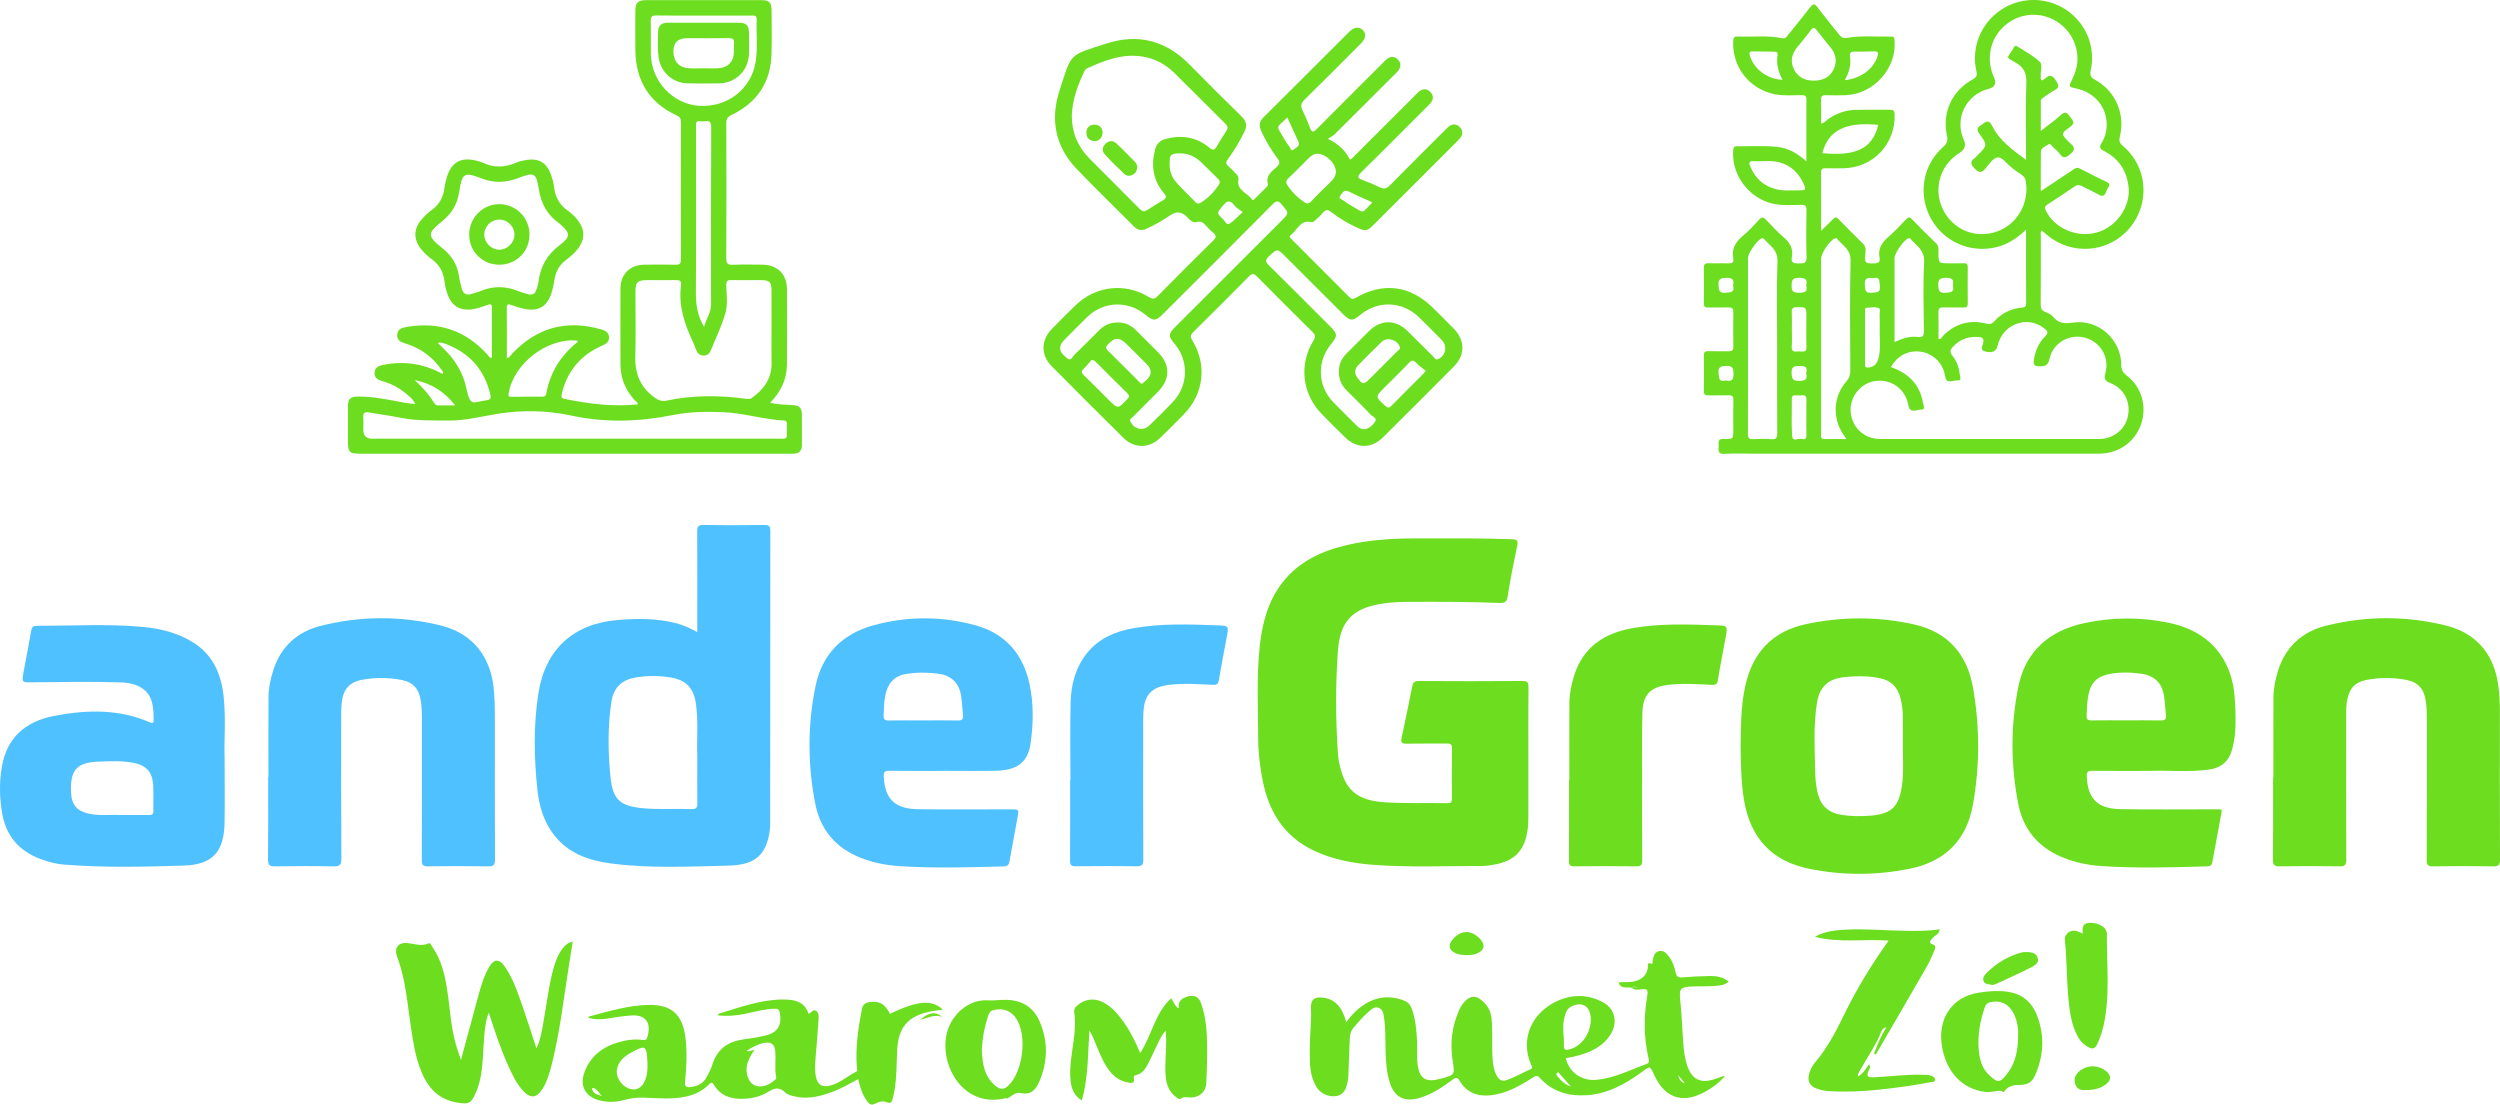 <?xml version="1.0" encoding="UTF-8"?>
<svg xmlns="http://www.w3.org/2000/svg" id="Layer_2" width="543.708" height="240.225" viewBox="0 0 543.708 240.225">
  <defs>
    <style>.cls-1{fill:#6cdd1f;}.cls-2{fill:#50c1ff;}</style>
  </defs>
  <g id="Layer_1-2">
    <g>
      <path class="cls-1" d="M392.855,35.1c0-3.308,0-6.351,0-9.394,0-1.342-.038-2.686,.015-4.025,.03-.752-.212-.973-.97-.981-1.961-.022-3.929,.193-5.882-.197-5.577-1.112-9.335-5.935-9.078-11.606,.035-.778,.295-.987,1.014-.955,3.202,.141,6.43-.312,9.607,.373,.679,.146,.953-.258,1.283-.67,1.587-1.984,3.212-3.938,4.748-5.96,.64-.842,.992-1.051,1.728-.05,1.504,2.045,3.164,3.973,4.726,5.976,.463,.593,.89,.76,1.691,.623,3.184-.545,6.41-.205,9.619-.278,.611-.014,.639,.379,.68,.854,.517,5.987-4.504,11.647-10.59,11.888-1.437,.057-2.879,.054-4.316,.008-.771-.025-1.126,.148-1.094,1.016,.062,1.702,.018,3.409,.018,5.147,.654-.069,.927-.506,1.296-.777,1.828-1.341,3.863-2.136,6.128-2.193,2.493-.064,4.989,.009,7.482-.035,.787-.014,1.061,.19,1.09,1.03,.22,6.372-4.669,11.577-11.062,11.7-1.295,.025-2.591,.025-3.885-.003-.674-.014-1.068,.109-1.062,.929,.03,4.107,.014,8.215,.014,12.68,1.022-.996,1.845-1.754,2.613-2.563,.426-.449,.707-.46,1.151-.004,1.773,1.82,3.589,3.599,5.379,5.401,.839,.844,.472,1.933,.405,2.876-.1,1.406,.636,1.391,1.647,1.38,.951-.01,1.768,.009,1.514-1.313-.356-1.85,.451-3.157,1.817-4.342,1.409-1.222,2.687-2.601,3.977-3.954,.476-.499,.77-.509,1.255-.01,1.737,1.789,3.493,3.56,5.292,5.285,.635,.609,.476,1.31,.481,2.004,.019,2.307,.008,2.307,2.359,2.308,1.055,0,2.111,.025,3.166-.008,.611-.019,.852,.185,.846,.82-.024,2.636-.031,5.272,.004,7.908,.01,.713-.258,.908-.922,.893-1.486-.032-2.975,.021-4.46-.02-.736-.02-1.015,.219-.999,.979,.041,1.963,.014,3.927,.014,5.911,.591,.074,.712-.442,.981-.711,2.623-2.613,5.722-3.566,9.335-2.673,.705,.174,1.202,.193,1.758-.429,1.556-1.739,3.534-2.746,5.872-3.021,.542-.064,1.12-.005,1.113-.914-.039-5.257-.019-10.515-.019-16.051-2,1.89-4.046,3.238-6.511,3.821-5.761,1.362-11.617-1.302-14.326-6.512-2.69-5.173-1.581-11.427,2.829-15.327,.879-.778,1.041-1.407,.791-2.542-1.083-4.918,1.161-9.702,5.613-12.122,.815-.443,1.027-.818,.808-1.765-1.184-5.123,.941-10.378,5.276-13.314,4.287-2.903,9.907-2.925,14.223-.055,4.31,2.866,6.478,8.028,5.37,13.133-.252,1.16,.025,1.598,1.032,2.15,4.345,2.384,6.483,7.387,5.304,12.258-.215,.888-.146,1.392,.622,2.036,5.441,4.564,6.03,12.588,1.398,18-4.551,5.316-12.578,5.911-17.93,1.329-.354-.303-.71-.604-1.082-.92-.379,.433-.206,.88-.207,1.279-.015,4.937,.008,9.873-.026,14.81-.006,.821,.178,1.331,1.004,1.638,.616,.229,1.303,.552,1.694,1.044,1.192,1.496,2.557,1.534,4.359,1.268,5.421-.801,10.421,3.628,10.454,9.107,.007,1.122,.345,1.773,1.24,2.452,3.23,2.45,4.412,6.746,3.06,10.586-1.366,3.879-4.899,6.359-9.169,6.361-24.895,.009-49.791,.005-74.686,.005-2.255,0-4.515-.101-6.761,.036-1.446,.088-1.259-.739-1.231-1.601,.026-.798-.327-1.729,1.166-1.656,2.01,.098,2.015-.005,2.015-2.04,0-2.109-.042-4.219,.02-6.326,.026-.898-.272-1.162-1.143-1.122-1.388,.064-2.783-.017-4.172,.03-.755,.026-1.135-.125-1.119-1,.047-2.539,.038-5.08,.002-7.62-.01-.741,.214-1.021,.979-.995,1.437,.049,2.878-.012,4.316,.024,.752,.019,1.147-.152,1.131-1.024-.044-2.491-.044-4.985,.001-7.476,.015-.853-.337-1.063-1.109-1.042-1.438,.04-2.879-.019-4.316,.023-.739,.022-1.014-.216-1.002-.98,.037-2.54,.042-5.081-.001-7.62-.014-.842,.305-1.061,1.095-1.03,1.389,.054,2.783-.027,4.172,.03,.842,.035,1.324-.176,1.142-1.1-.42-2.138,.552-3.608,2.128-4.925,1.246-1.041,2.369-2.243,3.461-3.45,.622-.687,.99-.608,1.579,.025,1.207,1.299,2.422,2.608,3.771,3.751,1.389,1.178,2.139,2.505,1.797,4.338-.261,1.399,.598,1.356,1.596,1.369,1.035,.014,1.65-.018,1.604-1.392-.114-3.399-.066-6.805-.018-10.207,.013-.875-.217-1.138-1.116-1.134-2.055,.009-4.119,.194-6.164-.255-5.269-1.156-9.107-6.341-8.651-11.68,.054-.632,.264-.826,.859-.815,2.925,.053,5.859-.167,8.772,.154,2.338,.258,4.333,1.381,6.281,3.132Zm18.374,44.732c3.856,1.34,6.338,3.818,7.002,7.868,.083,.505,.619,1.47-.437,1.387-.918-.072-2.394,1.001-2.745-.93-.634-3.493-3.562-5.694-7.036-5.317-3.22,.349-5.726,3.342-5.535,6.609,.201,3.46,2.898,6.026,6.448,6.029,15.874,.016,31.747,.015,47.621-.001,3.075-.003,5.665-2.109,6.239-4.956,.632-3.14-.815-6.016-3.817-7.213-1.165-.464-1.432-.915-1.086-2.16,.953-3.426-1.064-6.802-4.426-7.701-3.415-.913-6.978,1.093-7.732,4.614-.309,1.442-.923,1.602-2.155,1.609-1.161,.007-1.402-.394-1.235-1.425,.317-1.947,1.048-3.714,2.453-5.087,.824-.806,.501-1.185-.188-1.735-3.673-2.938-9.047-.973-10.146,3.726-.302,1.292-1.102,1.701-2.77,1.281-1.14-.287-.517-1.202-.389-1.757,.223-.961-.021-1.292-.986-1.374-2.208-.189-4.042,.481-5.564,2.097-.618,.656-.758,1.189-.135,1.965,.913,1.137,1.434,2.499,1.583,3.947,.054,.521,.594,1.599-.621,1.441-.86-.112-2.261,.978-2.553-.986-.401-2.7-2.529-4.801-5.058-5.232-2.774-.473-5.178,.67-6.734,3.299Zm32.608-51.348c1.637-1.29,3.084-2.291,4.356-3.479,.975-.912,1.407-.432,1.976,.362,.542,.755,1.355,1.302,.053,2.23-2.064,1.47-2.015,1.572-.188,3.357,.803,.785,1.664,1.311,.274,2.519-1.04,.904-1.586,1.052-2.398-.065-.362-.498-.844-.919-1.316-1.323-.335-.287-.602-.998-1.11-.675-.645,.411-1.607,.714-1.627,1.661-.056,2.748-.02,5.498-.02,8.513,2.476-1.646,4.698-3.126,6.923-4.601,.471-.312,.89-.685,1.558-.336,1.952,1.02,3.924,2.002,5.907,2.959,.604,.291,.625,.616,.308,1.122-.202,.323-.378,.671-.506,1.03-.307,.856-.744,1.06-1.594,.573-1.202-.69-2.487-1.235-3.714-1.884-.525-.278-.946-.285-1.453,.06-1.98,1.348-3.973,2.678-5.987,3.975-.549,.354-.654,.642-.363,1.262,1.827,3.889,6.719,6.04,11.086,4.827,4.312-1.197,7.394-5.621,6.928-9.902-.388-3.565-2.156-6.196-5.336-7.828-.869-.446-1.117-.832-.551-1.717,.705-1.101,1.074-2.347,1.125-3.666,.155-4.036-2.47-7.299-6.591-8.204-1.702-.374-1.708-.377-.954-1.898,.711-1.434,1.185-2.928,1.191-4.542,.016-3.888-2.344-7.399-5.959-8.886-3.62-1.489-7.704-.624-10.454,2.215-2.734,2.822-3.422,7.002-1.754,10.655q.915,2.005-1.171,2.532c-4.915,1.243-7.473,6.504-5.386,11.079q.812,1.781-.932,2.847c-3.579,2.188-5.315,6.402-4.292,10.418,1.041,4.084,4.58,7.044,8.65,7.233,4.359,.203,8.137-2.332,9.591-6.372,.637-1.769,.776-3.629,.411-5.378-.229-1.099-1.707-1.569-2.582-2.37-.176-.162-.359-.319-.553-.46-1.002-.726-1.882-2.194-2.947-2.084-.939,.097-1.831,1.43-2.584,2.349-.867,1.058-1.418,1.063-2.407,.049-.945-.969-.963-1.561,.072-2.311,.192-.139,.342-.335,.512-.504,2.182-2.18,2.266-2.242,.447-4.737-.939-1.287-.044-1.524,.706-2.114,.876-.689,1.459-.842,2.036,.328,1.599,3.24,4.429,5.27,7.416,7.467,0-.685,0-1.149,0-1.613,0-5.032-.137-10.07,.063-15.095,.088-2.208-.596-3.492-2.484-4.548-1.97-1.101-1.791-.743-.511-2.69,.222-.337,.369-1.116,.975-.748,1.677,1.019,3.421,2,4.869,3.297,.801,.718,.152,2.103,.29,3.177,.039,.303-.164,.668,.25,.946,.226-.134,.504-.236,.699-.424,1.071-1.033,1.671-.599,2.377,.515,.605,.954,.767,1.501-.386,2.067-.81,.398-1.53,.983-2.283,1.494-.313,.212-.659,.399-.658,.867,.006,2.039,.003,4.079,.003,6.471Zm-57.342,46.423c0-6.03-.155-12.067,.074-18.088,.096-2.52-1.712-3.412-2.944-4.872-.122-.144-.294-.175-.512-.093-.971,.365-2.954,3.198-2.955,4.261-.001,6.365-0,12.731-0,19.096,0,6.365,.018,12.731-.02,19.096-.006,.925,.227,1.261,1.186,1.2,1.288-.081,2.592-.103,3.877,.005,1.128,.095,1.326-.332,1.319-1.366-.047-6.413-.024-12.826-.024-19.24Zm15.082,20.58c-.398-.585-.648-.927-.873-1.286-2.219-3.546-1.927-8.081,.831-11.22,.663-.754,.878-1.477,.874-2.434-.029-7.956-.134-15.915,.053-23.866,.058-2.469-1.742-3.307-2.929-4.748-.137-.167-.305-.148-.511-.066-1.081,.434-2.971,3.218-2.971,4.409-0,12.509-0,25.018-0,37.528,0,.288,.024,.577-.004,.862-.06,.625,.209,.844,.827,.831,1.478-.029,2.958-.009,4.701-.009Zm10.451-21.091c1.716-.78,3.323-1.335,5.004-1.111,1.262,.168,1.387-.352,1.378-1.399-.044-4.972-.208-9.956,.057-14.914,.138-2.578-1.667-3.538-2.965-5.014-.125-.142-.29-.184-.509-.105-.952,.345-2.965,3.212-2.965,4.263-.001,5.547-.001,11.093-.001,16.64v1.64Zm-17.557-56.867c1.902,.028,3.465-.671,4.318-2.464,.82-1.722,.488-3.343-.724-4.809-.976-1.18-1.954-2.362-2.865-3.592-.519-.701-.843-.872-1.436-.046-.92,1.281-1.965,2.472-2.947,3.71-1.169,1.474-1.525,3.077-.629,4.808,.885,1.71,2.371,2.413,4.282,2.394Zm1.867,15.773c7.142,.702,10.904-.877,12.143-6.142-7.071-.719-10.921,1.193-12.143,6.142Zm-12.515,1.754c-.981,0-1.749,.033-2.514-.009-.837-.046-.999,.263-.708,1.014,1.023,2.641,2.873,4.351,5.617,5.079,1.649,.438,3.335,.23,5.006,.256,1.522,.024,1.635-.123,1.006-1.476-1.705-3.666-4.689-5.117-8.408-4.864Zm24.979,37.249c0-1.289,.031-2.579-.015-3.867-.018-.525,.325-1.342-.363-1.507-.805-.193-1.7-.053-2.551,.013-.228,.018-.262,.364-.262,.609-.002,3.915,.003,7.831-.009,11.746-.002,.598,.25,.673,.8,.633,1.555-.115,2.161-1.361,2.366-3.19,.164-1.462,.033-2.957,.033-4.437Zm-19.107-.691c0,1.241,.079,2.488-.021,3.72-.114,1.408,.837,1.099,1.585,1.081,.718-.017,1.682,.396,1.62-1.046-.092-2.143-.024-4.293-.024-6.441,0-2.189,.001-2.148-2.135-2.115-.823,.013-1.077,.28-1.041,1.079,.057,1.238,.015,2.481,.015,3.721Zm3.16,19.19c0-1.292-.042-2.586,.016-3.875,.035-.774-.251-1.027-.988-.954-.474,.047-.958,.03-1.435,.005-.546-.029-.763,.184-.759,.746,.018,2.679-.104,5.365,.053,8.036,.086,1.463,1.424,.482,2.161,.705,.718,.217,1.003-.169,.969-.93-.057-1.242-.015-2.487-.015-3.731Zm8.337-73.359c3.522-.391,6.151-2.354,7.101-5.099,.292-.843,.186-1.227-.824-1.175-1.386,.072-2.777,.042-4.166,.048-.68,.003-1.09,.191-.964,1.01,.279,1.816-.165,3.507-1.147,5.216Zm-13.535-.088c-.881-1.713-1.402-3.462-1.067-5.369,.131-.748-.452-.743-.915-.754-1.481-.037-2.965-.011-4.445-.056-.785-.024-.856,.282-.659,.953,.843,2.866,3.811,5.111,7.086,5.227Zm19.666,43.151c-1.127-.195-1.869-.078-1.756,1.384,.084,1.094-.005,1.956,1.554,1.77,.997-.119,1.894,.079,1.715-1.453-.122-1.049,.088-2.138-1.513-1.701Zm-14.533,20.618c.442-1.321-.228-1.542-1.437-1.531-1.171,.01-1.778,.131-1.714,1.573,.055,1.243,.282,1.701,1.635,1.672,1.288-.027,1.906-.295,1.516-1.713Zm-17.447,1.619c1.262,.288,1.691-.146,1.664-1.461-.025-1.233-.23-1.766-1.628-1.702-1.163,.053-1.714,.179-1.624,1.546,.076,1.167,.112,2.028,1.589,1.617Zm49.364-20.665c.294-1.27-.159-1.68-1.466-1.657-1.242,.021-1.758,.24-1.7,1.63,.049,1.173,.194,1.703,1.552,1.619,1.174-.073,2.026-.122,1.614-1.591Zm-31.9-.046c.344-1.362-.282-1.586-1.505-1.614-1.343-.031-1.644,.389-1.662,1.678-.018,1.306,.382,1.581,1.613,1.573,1.276-.008,1.954-.249,1.554-1.637Zm-15.89,.069c.266-1.225-.098-1.727-1.445-1.678-1.191,.044-1.815,.165-1.72,1.605,.074,1.119,.122,1.752,1.526,1.639,1.133-.091,2.05-.066,1.639-1.567Z"></path>
      <path class="cls-1" d="M332.398,164.311c0,4.36,.004,8.721-.003,13.081-.002,1.1-.023,2.196-.198,3.294-.687,4.32-2.735,6.486-7.078,7.326-.985,.191-1.998,.338-2.997,.334-7.861-.027-15.73,.34-23.582-.271-4.411-.344-8.729-1.156-12.775-3.067-6.601-3.119-9.895-8.617-11.213-15.537-.556-2.922-.914-5.868-.916-8.845-.005-6.704-.388-13.418,.341-20.104,.546-5.006,1.778-9.801,4.965-13.872,3.615-4.617,8.618-6.865,14.153-8.144,4.836-1.118,9.764-1.409,14.71-1.412,7-.003,14.001-.076,21.001,.18,1.211,.044,1.396,.332,1.15,1.486-.778,3.648-1.492,7.314-2.077,10.997-.194,1.224-.691,1.414-1.775,1.371-6.517-.257-13.039-.255-19.561-.233-2.111,.007-4.222,.089-6.303,.444-6.2,1.059-8.803,3.868-9.263,10.169-.544,7.462-.515,14.934,.001,22.398,.085,1.231,.344,2.47,.682,3.661,1.299,4.581,3.933,6.591,9.683,6.927,4.494,.262,9.011,.12,13.518,.183,.69,.009,.91-.246,.906-.919-.022-3.689-.035-7.379,.008-11.068,.01-.908-.425-.99-1.146-.985-2.925,.024-5.851-.027-8.775,.03-.998,.019-1.236-.286-1.032-1.235,.804-3.741,1.574-7.489,2.32-11.242,.164-.826,.479-1.154,1.397-1.148,7.529,.043,15.058,.054,22.587-.007,1.169-.009,1.301,.412,1.292,1.403-.045,4.935-.021,9.87-.021,14.806Z"></path>
      <path class="cls-1" d="M288.797,30.189c2.372,1.163,3.821,2.582,4.76,4.511,.548-.134,.785-.572,1.103-.888,4.35-4.33,8.689-8.67,13.031-13.008,.237-.237,.471-.479,.715-.709,.861-.811,1.808-.966,2.666-.093,.867,.882,.657,1.826-.17,2.659-1.284,1.293-2.576,2.578-3.865,3.865-3.663,3.66-7.298,7.349-11.009,10.961-.942,.917-.758,1.264,.346,1.67,1.256,.462,2.497,.983,3.698,1.571,.904,.443,1.495,.31,2.222-.431,3.96-4.04,7.984-8.018,11.989-12.015,.305-.304,.6-.631,.951-.872,.781-.537,1.568-.437,2.223,.21,.655,.647,.764,1.436,.236,2.219-.265,.392-.621,.727-.959,1.065-5.967,5.968-11.936,11.932-17.907,17.895-1.514,1.512-1.823,1.569-3.773,.663-1.962-.912-3.822-2.011-5.521-3.342-.793-.622-1.285-.542-1.874,.198-.415,.521-.938,.958-1.419,1.426-.315,.306-.694,.648-1.125,.554-2.408-.522-2.974,1.801-4.383,2.805-.559,.398-.01,.754,.27,1.034,4.166,4.174,8.345,8.336,12.504,12.517,.462,.464,.786,.437,1.346,.114,6.039-3.485,11.916-2.683,16.872,2.259,1.494,1.49,3.002,2.966,4.473,4.478,2.442,2.509,2.478,5.7,.024,8.176-5.131,5.176-10.287,10.326-15.466,15.454-2.488,2.464-5.685,2.446-8.183,.013-1.751-1.706-3.491-3.426-5.188-5.186-4.195-4.35-4.912-10.735-1.732-15.886,.514-.833,.428-1.262-.23-1.909-4.03-3.971-8.033-7.97-12.008-11.996-.67-.678-1.059-.806-1.803-.048-3.997,4.072-8.042,8.097-12.105,12.102-.62,.612-.676,1.021-.208,1.786,3.264,5.337,2.53,11.615-1.837,16.096-1.673,1.716-3.366,3.415-5.09,5.081-2.457,2.374-5.656,2.403-8.079,.008-5.217-5.158-10.409-10.341-15.568-15.556-2.398-2.424-2.357-5.634,.022-8.08,1.705-1.753,3.431-3.486,5.193-5.181,4.383-4.218,10.718-4.944,15.892-1.792,.777,.473,1.22,.539,1.91-.163,3.999-4.07,8.041-8.097,12.105-12.102,.656-.646,.788-1.071,.018-1.689-.595-.477-1.107-1.06-1.635-1.617-.538-.567-1.015-1.014-1.961-.733-.957,.285-1.552-.555-2.162-1.158q-1.65-1.631-3.502-.368c-1.666,1.133-3.4,2.144-5.24,2.978-1.045,.473-1.904,.369-2.734-.467-4.154-4.186-8.403-8.281-12.482-12.539-4.64-4.843-5.758-10.704-3.745-16.93,2.735-8.455,1.906-7.654,10.357-10.368,6.78-2.177,12.851-.584,17.911,4.573,3.727,3.799,7.497,7.556,11.303,11.276,1.087,1.062,1.328,2.046,.634,3.438-1.03,2.066-2.188,4.044-3.565,5.888-.471,.63-.48,1.043,.121,1.55,.548,.462,1.029,1.003,1.537,1.513,.382,.383,.747,.826,.645,1.383-.439,2.405,1.971,2.868,2.928,4.316,.196,.297,.51-.014,.712-.214,.816-.811,1.635-1.619,2.437-2.443,.158-.163,.393-.439,.347-.585-.607-1.902,.81-2.814,1.903-3.828,.715-.664,.723-1.128,.132-1.899-1.4-1.827-2.55-3.819-3.518-5.915-.524-1.135-.417-2.052,.514-2.976,6.229-6.179,12.423-12.395,18.636-18.591,1.032-1.03,2.112-1.167,2.896-.426,.87,.823,.758,1.851-.378,2.989-4.063,4.074-8.113,8.162-12.229,12.182-.793,.774-.909,1.402-.443,2.351,.611,1.243,1.143,2.53,1.633,3.826,.372,.983,.702,.992,1.432,.255,4.789-4.839,9.618-9.639,14.436-14.45,.305-.304,.596-.635,.944-.881,.76-.537,1.551-.518,2.233,.124,.731,.687,.764,1.52,.236,2.342-.229,.356-.569,.644-.874,.949-4.34,4.34-8.676,8.683-13.033,13.006-.368,.365-.872,.594-1.496,1.008Zm-55.702-4.935c.025,3.675,1.361,6.714,3.86,9.239,3.605,3.644,7.258,7.24,10.854,10.892,.564,.573,1.013,.748,1.708,.29,1.118-.736,2.256-1.446,3.412-2.121,.76-.444,.828-.799,.221-1.518-2.378-2.818-2.864-6.048-1.918-9.565,.335-1.245,1.075-1.937,2.31-2.263,3.472-.917,6.662-.41,9.455,1.888,.756,.622,1.142,.591,1.614-.224,.671-1.158,1.379-2.296,2.112-3.416,.423-.646,.267-1.067-.261-1.588-3.717-3.667-7.38-7.389-11.107-11.046-1.847-1.812-4.051-3.019-6.638-3.48-4.442-.79-8.394,.742-12.3,2.531-.287,.132-.452,.342-.577,.604-1.487,3.131-2.655,6.351-2.746,9.778Zm10.028,44.89c1.492-.042,2.808,.552,3.911,1.653,1.628,1.625,3.265,3.241,4.88,4.878,2.623,2.66,2.607,5.803-.044,8.486-1.819,1.841-3.667,3.652-5.479,5.499-.262,.267-.794,.432-.534,1.026,.72,1.645,2.77,2.135,4.049,.897,1.79-1.733,3.584-3.468,5.278-5.292,3.264-3.513,3.363-8.853,.311-12.469-1.466-1.737-1.445-2.177,.207-3.828,7.66-7.655,15.322-15.31,22.983-22.964,1.724-1.723,1.654-1.664,.095-3.535-.797-.956-1.192-.888-2.026-.049-7.899,7.959-15.844,15.872-23.777,23.796-1.625,1.623-2.143,1.648-3.852,.215-3.712-3.112-9.091-2.96-12.574,.393-1.726,1.662-3.403,3.374-5.085,5.08-.296,.3-.595,.648-.747,1.032-.581,1.464,.532,2.243,1.418,2.981,.811,.676,1.11-.386,1.505-.762,1.839-1.751,3.613-3.569,5.409-5.366,1.101-1.102,2.41-1.706,4.072-1.671Zm48.069,10.727c-.067-1.583,.592-2.924,1.72-4.059,1.588-1.597,3.183-3.187,4.788-4.768,2.665-2.624,5.836-2.616,8.5,.022,1.872,1.855,3.724,3.73,5.604,5.579,.237,.233,.383,.687,.915,.47,1.692-.689,2.154-2.82,.85-4.151-1.643-1.678-3.292-3.35-4.98-4.982-3.633-3.512-8.907-3.694-12.795-.475-1.636,1.354-2.161,1.341-3.635-.129-4.207-4.197-8.408-8.399-12.612-12.599-1.797-1.795-1.744-1.738-3.604-.018-.894,.826-.672,1.256,.069,1.986,4.471,4.407,8.898,8.858,13.337,13.296,1.546,1.546,1.567,2.05,.174,3.737-3.167,3.835-3,9.115,.436,12.676,1.63,1.69,3.313,3.328,4.978,4.984,.236,.235,.48,.482,.766,.644,1.031,.585,2.13,.178,3.2-1.143,.853-1.053-.376-1.297-.772-1.722-1.698-1.822-3.5-3.546-5.259-5.312-1.095-1.099-1.72-2.402-1.681-4.037Zm-36.815-45.336c-.07,1.611,.467,3.042,1.518,4.212,1.308,1.457,2.751,2.794,4.105,4.212,.44,.46,.792,.347,1.247,.058,1.519-.966,2.744-2.215,3.749-3.702,.383-.566,.396-.971-.139-1.472-1.257-1.176-2.432-2.44-3.686-3.619-1.301-1.224-2.842-1.903-4.669-1.867-1.883,.037-2.111,.254-2.124,2.179Zm32.082-2.114c-.632,.068-1.22,.346-1.713,.842-1.519,1.524-3.02,3.068-4.582,4.547-.595,.563-.509,.998-.106,1.593,.953,1.406,2.132,2.563,3.529,3.525,.611,.42,1.04,.438,1.588-.143,1.345-1.426,2.733-2.814,4.157-4.161,1.04-.983,1.541-2.04,.934-3.444-.631-1.461-2.433-2.799-3.807-2.757Zm-49.105,44.899c-.425,.485-.971,1.219-1.633,1.829-.604,.557-.579,.901,.009,1.464,1.795,1.718,3.53,3.5,5.288,5.256,2.121,2.119,2.104,2.104,4.163-.088,.449-.478,.53-.734,.017-1.234-2.295-2.233-4.542-4.515-6.814-6.772-.191-.189-.329-.483-1.03-.456Zm72.74,2.333c-.711-.579-1.445-1.06-2.028-1.683-.607-.649-.983-.756-1.659-.036-1.704,1.815-3.505,3.538-5.267,5.299-2.081,2.08-2.062,2.059,.196,4.076,.529,.473,.808,.418,1.268-.049,2.216-2.254,4.464-4.476,6.698-6.712,.193-.193,.362-.408,.791-.895Zm-59.835,.236c-.067-.717-.392-1.222-.852-1.675-1.467-1.445-2.914-2.91-4.374-4.362-1.611-1.602-2.695-1.526-4.185,.179-.434,.496-.351,.772,.057,1.175,2.28,2.257,4.541,4.533,6.818,6.793,.216,.215,.457,.656,.814,.339,.774-.687,1.696-1.303,1.723-2.45Zm44.466,.022c.024,.444,.199,.828,.458,1.184,1.163,1.596,1.382,1.617,2.758,.243,1.998-1.997,4.001-3.99,5.988-5.998,.243-.246,.676-.415,.507-.92-.508-1.52-2.758-2.2-3.919-1.099-1.772,1.679-3.468,3.438-5.189,5.17-.384,.387-.582,.869-.603,1.42Zm3.666-36.95c-1.737-.788-3.413-1.481-5.023-2.303-1.155-.589-1.467,.439-1.901,.955-.489,.581,.358,.722,.667,.96,.642,.493,1.331,.934,2.038,1.332,2.74,1.543,1.812,1.553,4.045-.594,.062-.06,.083-.163,.174-.35Zm-18.403-18.404c-2.65,2.454-2.369,1.637-.832,4.417,.368,.666,.784,1.318,1.267,1.903,.236,.286,.337,1.184,.952,.627,.471-.426,1.495-.692,.985-1.763-.796-1.672-1.543-3.366-2.372-5.184Zm-9.719,20.557c-.737-.573-1.374-.895-1.764-1.405-.884-1.156-1.508-1.243-2.51-.022-1.355,1.651-1.485,1.589,.079,3.069,.386,.365,.666,1.319,1.356,.872,.945-.613,1.715-1.494,2.839-2.513Z"></path>
      <path class="cls-2" d="M151.645,137.481v-1.998c0-6.614,.021-13.228-.021-19.842-.007-1.06,.175-1.494,1.384-1.472,4.412,.08,8.826,.061,13.238,.009,1.002-.012,1.293,.269,1.291,1.28-.032,21.041-.028,42.081-.038,63.122-0,.765-0,1.542-.12,2.294-.807,5.052-3.097,7.244-8.954,7.384-8.522,.203-17.076,.649-25.575-.475-4.916-.65-9.424-2.245-12.555-6.441-2.133-2.859-3.055-6.186-3.422-9.634-.742-6.97-.864-13.955,.219-20.913,1.489-9.562,7.564-15.124,17.19-15.946,4.186-.357,8.322-.382,12.429,.604,1.679,.403,3.246,1.081,4.933,2.029Zm0,26.852c-.15-3.282,.257-7.261-.277-11.224-.453-3.362-2.093-5.197-5.424-5.754-2.565-.428-5.161-.448-7.728-.005-3.118,.538-4.819,2.281-5.275,5.417-.783,5.385-.717,10.806-.174,16.19,.508,5.028,2.101,6.359,7.155,6.828,3.493,.324,6.995,.046,10.49,.178,1.054,.04,1.269-.355,1.253-1.317-.053-3.208-.02-6.418-.02-10.314Z"></path>
      <path class="cls-1" d="M167.475,87.607c1.751,.398,3.33,.403,4.903,.494,1.541,.089,2.014,.612,2.023,2.169,.014,2.157-.006,4.314,.006,6.47,.008,1.308-.613,1.956-1.926,1.935-.336-.005-.671,0-1.007,0-30.94,0-61.88,0-92.82,0-2.763,0-2.987-.23-2.987-3.056-0-2.397-.011-4.793,.004-7.189,.011-1.716,.533-2.19,2.252-2.189,3.38,.001,6.662,.708,9.958,1.327,.746,.14,1.507,.2,2.418,.316-.444-1.107-1.268-1.675-2.002-2.288-1.563-1.305-3.347-2.221-5.314-2.764-.923-.255-1.593-.765-1.524-1.796,.069-1.017,.8-1.442,1.725-1.64,4.596-.983,8.948-.322,13.077,1.941,.318-.478-.109-.732-.293-.994-1.912-2.713-4.452-4.591-7.622-5.591-.994-.314-2.033-.625-1.966-1.911,.071-1.36,1.204-1.597,2.264-1.771,6.94-1.141,12.767,.887,17.448,6.154,.203,.229,.295,.619,.875,.596,0-3.668-.006-7.335,.005-11.002,.003-.802-.404-.676-.931-.505-1.317,.427-2.6,.982-4.021,1.02-2.188,.06-3.632-.847-4.504-2.871-.478-1.109-.723-2.28-.881-3.468-.253-1.9-1.094-3.43-2.666-4.571-.892-.647-1.717-1.388-2.403-2.261-1.658-2.111-1.645-4.37,.11-6.407,.653-.758,1.385-1.482,2.197-2.061,1.681-1.199,2.525-2.812,2.789-4.812,.1-.755,.274-1.508,.488-2.24,.99-3.392,3.144-4.587,6.573-3.67,.416,.111,.846,.206,1.231,.389,2.455,1.167,4.884,1.096,7.351-.001,.731-.325,1.556-.482,2.355-.599,2.464-.359,4.188,.641,5.073,2.988,.369,.978,.668,2.011,.794,3.044,.26,2.131,1.194,3.786,2.96,5.021,.863,.603,1.623,1.35,2.262,2.199,1.477,1.964,1.477,3.978,.024,5.961-.746,1.018-1.697,1.83-2.693,2.576-1.472,1.103-2.234,2.567-2.504,4.355-.135,.896-.318,1.793-.581,2.659-.952,3.14-2.931,4.285-6.144,3.563-.885-.199-1.763-.461-2.608-.788-.733-.283-1.029-.215-1.021,.663,.031,3.588,.013,7.176,.013,10.877,.66-.131,.856-.664,1.183-1.007,5.363-5.628,11.778-7.388,19.259-5.256,.915,.261,1.754,.626,1.778,1.768,.022,1.054-.721,1.437-1.56,1.808-4.594,2.033-7.518,5.473-8.698,10.382-.162,.674-.176,1.023,.641,1.19,5.234,1.066,10.492,1.743,15.871,1.187,.025-.505-.463-.662-.723-.956-1.95-2.203-3.044-4.738-3.049-7.7-.01-5.512-.021-11.024,.001-16.535,.012-3.151,2.073-5.169,5.263-5.198,2.254-.02,4.51-.043,6.763,.014,.898,.023,1.132-.282,1.13-1.149-.026-9.969-.023-19.939-.003-29.908,.001-.722-.23-1.095-.901-1.405-6.025-2.777-8.914-7.584-9.006-14.136-.041-2.875-.018-5.752-.003-8.627,.01-1.771,.56-2.318,2.325-2.32,8.347-.007,16.693-.007,25.04-0,1.798,.001,2.261,.485,2.265,2.329,.007,3.115,.069,6.233-.014,9.346-.163,6.188-3.14,10.618-8.686,13.289-.883,.425-1.156,.855-1.153,1.802,.036,9.777,.049,19.555-.011,29.332-.008,1.259,.386,1.504,1.532,1.454,2.107-.091,4.22-.041,6.331-.022,3.24,.029,5.328,2.076,5.343,5.296,.025,5.464,.037,10.928-.004,16.392-.025,3.21-1.29,5.941-3.673,8.357Zm.317-16.166c0-2.828,.012-5.655-.005-8.483-.009-1.508-.485-2.01-1.952-2.027-2.254-.026-4.51,.035-6.762-.028-.907-.026-1.133,.272-1.115,1.141,.041,1.961,.354,4.029-.145,5.863-.787,2.888-2.142,5.623-3.277,8.414-.254,.625-.778,.986-1.455,1.006-.743,.023-1.281-.364-1.582-1.036-.273-.611-.472-1.255-.758-1.859-1.864-3.937-3.232-7.977-2.628-12.431,.129-.95-.35-1.11-1.174-1.092-2.061,.046-4.125,.012-6.187,.016-2.103,.004-2.544,.426-2.549,2.499-.01,4.697,.099,9.396-.035,14.089-.109,3.807,1.131,6.797,4.297,9.017,.823,.577,1.524,.799,2.486,.596,5.74-1.213,11.515-1.183,17.302-.39,.437,.06,.819,.12,1.223-.167,2.644-1.877,4.394-4.228,4.325-7.65-.051-2.491-.01-4.984-.01-7.476Zm-42.706,23.968c14.678,0,29.355,0,44.033,0,.384,0,.768-.018,1.151,.002,.597,.031,.889-.203,.869-.832-.026-.814-.016-1.629-.004-2.444,.006-.469-.164-.656-.67-.682-4.438-.225-8.696-1.632-13.177-1.811-3.698-.147-7.344-.1-10.932,.621-7.379,1.481-14.709,1.71-22.105,.118-5.228-1.125-10.522-1.234-15.829-.416-3.618,.557-7.173,1.547-10.88,1.501-3.427-.042-6.854,.089-10.252-.585-2.355-.467-4.74-.783-7.108-1.187-.851-.145-1.246,.093-1.176,1.03,.067,.906,.014,1.82,.014,2.731q0,1.953,1.889,1.953c14.726,0,29.451,0,44.177,0Zm-9.984-31.351c.773,.033,1.233-.195,1.437-.753,.229-.625,.491-1.263,.563-1.914,.375-3.367,1.871-5.992,4.616-8.073,2.462-1.867,2.349-2.651-.009-4.669-.073-.062-.14-.132-.218-.187-2.485-1.758-3.783-4.151-4.274-7.164-.615-3.776-.961-3.927-4.594-2.545-2.628,.999-5.17,1.093-7.817,.076-3.905-1.499-4.306-1.254-4.939,2.93-.393,2.598-1.592,4.635-3.628,6.286-3.378,2.739-3.381,3.253,.032,5.978,2.062,1.646,3.25,3.701,3.596,6.296,.107,.801,.335,1.589,.54,2.374,.29,1.106,.928,1.64,2.122,1.233,.632-.216,1.304-.332,1.915-.593,2.797-1.195,5.569-1.151,8.364,.015,.789,.329,1.639,.512,2.293,.711ZM153.073,3.389c-3.453,0-6.907,.034-10.359-.022-.965-.015-1.213,.301-1.19,1.221,.058,2.395-.009,4.792,.029,7.188,.094,5.859,4.744,10.846,10.441,11.236,6.17,.422,11.419-3.64,12.354-9.614,.477-3.046,.1-6.124,.221-9.184,.036-.92-.559-.824-1.137-.824-3.453,.001-6.906,0-10.36,0Zm.041,67.675c.531-1.745,1.532-3.126,1.532-4.875-.007-12.829-.039-25.659,.031-38.488,.011-2.072-1.352-1.118-2.217-1.316-1.31-.3-1.078,.652-1.079,1.38-.003,11.92,.042,23.84-.037,35.759-.017,2.597,.272,5.035,1.77,7.54Zm-27.413,3.242c-.141-.167-.167-.229-.199-.232-6.515-.626-13.811,5.013-14.876,11.463-.093,.561-.054,.78,.572,.77,2.25-.035,4.501-.045,6.752-.037,.516,.002,.771-.143,.867-.689,.816-4.632,3.184-8.338,6.885-11.277Zm-30.375,.202c.01,.114-.005,.18,.021,.206,.301,.303,.603,.605,.915,.897,2.577,2.42,4.419,5.324,5.147,8.771,.913,4.324,1.412,3.034,4.395,2.673,.918-.111,1.008-.556,.814-1.362-1.19-4.936-4.075-8.456-8.727-10.495-.8-.351-1.625-.752-2.565-.69Zm-5.121,8.159c1.61,1.497,3.096,3.099,4.223,5.004,.22,.373,.549,.5,.961,.498,1.073-.005,2.147-.002,3.611-.002-2.474-3.136-5.303-4.8-8.795-5.501Z"></path>
      <path class="cls-1" d="M378.55,162.422c.065-4.568,.065-8.968,1.032-13.308,1.62-7.271,5.953-11.851,13.29-13.397,7.791-1.642,15.621-1.649,23.388,.082,7.296,1.626,11.529,6.422,12.814,13.649,1.511,8.499,1.523,17.072,.001,25.569-1.39,7.758-6.148,12.437-13.915,13.956-7.231,1.415-14.484,1.448-21.7-.029-8.154-1.669-12.768-6.662-14.165-14.948-.656-3.895-.673-7.814-.745-11.574Zm35.296-.223c0-2.203,.023-4.406-.009-6.608-.019-1.293-.213-2.572-.537-3.828-.609-2.361-2.072-3.803-4.494-4.28-2.518-.496-5.04-.488-7.58-.233-3.643,.366-5.537,2.083-6.089,5.733-.721,4.758-.491,9.552-.386,14.336,.041,1.865,.16,3.726,.668,5.543,.694,2.477,2.315,3.865,4.833,4.308,2.191,.386,4.397,.394,6.593,.22,4.52-.358,6.122-1.944,6.783-6.442,.427-2.908,.206-5.832,.218-8.748Z"></path>
      <path class="cls-2" d="M48.852,165.018c0,5.445,.059,9.663-.014,13.879-.108,6.287-2.525,9.14-8.794,9.346-8.666,.285-17.355,.478-26.021-.196-1.812-.141-3.586-.608-5.296-1.258-4.584-1.743-7.391-4.965-8.248-9.841-.577-3.287-.649-6.594-.128-9.869,1.022-6.42,4.849-10.175,11.757-11.449,6.925-1.277,13.821-1.441,20.464,1.465,.672,.294,.844,.13,.837-.54-.014-1.343-.027-2.685-.404-3.989-.735-2.543-3.041-4.036-6.717-4.156-6.425-.209-12.852-.092-19.278-.013-2.277,.028-2.296,.032-1.883-2.251,.546-3.012,1.159-6.012,1.671-9.029,.136-.803,.494-1.021,1.23-1.018,7.716,.029,15.442-.472,23.146,.259,3.743,.355,7.37,1.262,10.635,3.237,4.343,2.627,6.229,6.732,6.793,11.57,.585,5.015,.095,10.054,.251,13.851Zm-22.836,12.229c2.375,0,4.341-.018,6.307,.01,.684,.01,1.066-.12,1.042-.933-.054-1.867,.049-3.74-.058-5.603-.162-2.823-1.494-4.262-4.234-4.809-2.517-.503-5.061-.365-7.596-.274-4.745,.171-6.217,1.794-6.037,6.528,.005,.144,.01,.287,.019,.431,.159,2.413,1.282,3.744,3.661,4.319,2.413,.582,4.871,.216,6.896,.332Z"></path>
      <path class="cls-1" d="M467.511,167.656c-4.726,0-8.61,.025-12.493-.018-.91-.01-1.227,.19-1.186,1.178,.201,4.837,2.295,7.067,7.275,7.159,6.71,.123,13.423,.036,20.135,.039,.431,0,.865,.022,1.294-.01,.635-.047,.693,.26,.593,.786-.676,3.571-1.343,7.144-1.987,10.721-.127,.704-.48,.887-1.167,.907-7.62,.222-15.241,.444-22.856-.058-3.118-.206-6.165-.844-9.047-2.11-5.036-2.211-8.102-6.116-9.134-11.414-1.653-8.492-1.698-17.066,.033-25.541,1.579-7.73,6.749-12.133,14.297-13.77,6.107-1.324,12.273-1.342,18.41-.082,8.68,1.782,13.859,7.705,14.358,16.602,.198,3.526,.396,7.091-.481,10.581-.735,2.924-2.366,4.392-5.383,4.778-4.489,.574-9.004,.076-12.661,.253Zm-5.172-10.993c2.537,0,5.074-.034,7.61,.018,.893,.018,1.21-.271,1.107-1.151-.16-1.375-.205-2.765-.406-4.133-.412-2.803-2.062-4.455-4.87-4.859-2.33-.336-4.681-.393-7.001,.047-2.728,.518-4.077,1.922-4.599,4.617-.283,1.46-.322,2.941-.377,4.423-.031,.839,.269,1.065,1.069,1.052,2.488-.041,4.978-.015,7.466-.015Z"></path>
      <path class="cls-2" d="M205.113,167.655c-3.885,0-7.77,.033-11.655-.023-1.011-.015-1.301,.259-1.251,1.281,.235,4.811,2.359,6.995,7.368,7.072,6.761,.103,13.524,.029,20.287,.027,1.737-.001,1.75-.006,1.432,1.75-.578,3.2-1.184,6.396-1.753,9.598-.127,.713-.395,1.035-1.202,1.059-7.622,.225-15.243,.441-22.86-.06-2.828-.186-5.599-.751-8.253-1.785-5.443-2.121-8.812-6.108-9.919-11.765-1.662-8.493-1.686-17.065,.046-25.542,1.42-6.947,5.813-11.431,12.671-13.287,7.363-1.993,14.795-2.016,22.149,.023,6.531,1.811,10.356,6.279,11.748,12.839,.915,4.312,.826,8.679,.186,13.005-.582,3.931-2.933,5.684-7.483,5.776-3.835,.077-7.673,.016-11.511,.016v.017Zm-4.395-10.98c2.538,0,5.076-.033,7.613,.018,.899,.018,1.206-.291,1.108-1.16-.155-1.376-.202-2.766-.406-4.134-.417-2.8-2.067-4.464-4.875-4.865-2.33-.332-4.675-.331-7.008,.03-2.67,.413-4.09,2.081-4.602,4.635-.293,1.46-.32,2.941-.371,4.425-.029,.828,.264,1.077,1.07,1.065,2.489-.04,4.98-.014,7.47-.014Z"></path>
      <path class="cls-1" d="M494.424,169.11c0-5.799-.02-11.598,.011-17.397,.01-1.972,.399-3.907,.984-5.787,1.637-5.254,5.246-8.556,10.497-9.854,8.655-2.139,17.399-2.185,26.049-.023,6.707,1.676,10.556,6.381,11.399,13.238,.217,1.763,.32,3.527,.318,5.303-.009,10.784-.026,21.569,.026,32.353,.006,1.222-.334,1.496-1.511,1.476-4.364-.073-8.731-.071-13.095,0-1.118,.018-1.326-.331-1.322-1.37,.039-10.305,.021-20.61,.026-30.915,.001-1.248-.053-2.486-.24-3.724-.395-2.615-1.682-4.064-4.269-4.551-2.852-.537-5.728-.537-8.581,.001-2.501,.472-3.707,1.778-4.221,4.268-.245,1.188-.241,2.381-.241,3.577-.005,10.401-.023,20.802,.025,31.203,.005,1.178-.265,1.533-1.481,1.512-4.316-.077-8.635-.073-12.951-.002-1.171,.019-1.536-.249-1.522-1.478,.068-5.943,.031-11.886,.031-17.83,.022,0,.044,0,.067,0Z"></path>
      <path class="cls-2" d="M58.379,168.965c0-5.749-.02-11.498,.011-17.247,.011-2.02,.418-3.996,1.031-5.918,1.655-5.19,5.25-8.441,10.441-9.723,8.649-2.137,17.386-2.183,26.035-.033,6.78,1.685,10.707,6.581,11.454,13.506,.242,2.248,.274,4.49,.275,6.74,.004,10.205-.019,20.41,.029,30.615,.005,1.181-.279,1.533-1.49,1.512-4.362-.075-8.727-.069-13.09-.002-1.103,.017-1.343-.317-1.339-1.37,.039-10.301,.021-20.602,.027-30.903,.001-1.247-.056-2.484-.241-3.721-.392-2.619-1.674-4.074-4.256-4.56-2.851-.537-5.725-.542-8.576-.004-2.826,.534-4.141,2.164-4.421,5.382-.083,.952-.062,1.915-.063,2.873-.004,10.205-.035,20.41,.035,30.615,.01,1.439-.415,1.722-1.758,1.694-4.218-.089-8.439-.074-12.658-.005-1.165,.019-1.548-.25-1.534-1.482,.067-5.988,.03-11.977,.03-17.966,.019,0,.038,0,.057,0Z"></path>
      <path class="cls-1" d="M375.044,234.16c-1.643,1.792-3.598,3.146-5.851,4.041-3.463,1.375-6.453,.418-8.493-2.694-.392-.598-.721-1.242-1.022-1.892-.847-1.821-.806-1.787-2.477-.565-3.7,2.706-7.61,4.917-12.357,5.153-3.896,.194-7.314-.854-9.974-3.801-.616-.683-.967-.396-1.521-.043-2.838,1.808-5.738,3.482-9.185,3.849-2.886,.307-5.212-.625-6.725-3.157-.492-.823-.818-.764-1.509-.251-2.234,1.658-4.54,3.213-7.259,3.997-3.283,.947-5.438-.182-6.44-3.427-.698-2.262-.837-4.611-.895-6.96-.058-2.347,.017-4.7-.328-7.031-.124-.84-.2-1.809-1.132-2.181-.935-.373-1.593,.291-2.242,.858-1.232,1.078-2.302,2.302-3.34,3.562-.591,.718-.706,1.563-.748,2.417-.11,2.2-.165,4.404-.252,6.605-.036,.907-.021,1.814-.218,2.716-.311,1.427-.771,2.711-2.431,3.014-1.616,.295-3.484-.551-4.313-1.933-.933-1.556-1.331-3.277-1.419-5.065-.134-2.731-.027-5.46,.144-8.189,.081-1.289,.117-2.588,.056-3.877-.088-1.841,.688-2.579,2.614-2.341,2.552,.316,4.196,2.017,5.049,5.329,.841-1.074,1.659-2.066,2.651-2.885,2.964-2.444,6.222-3.217,9.908-1.812,.837,.319,1.33,.83,1.642,1.645,.872,2.273,1.078,4.649,1.196,7.046,.101,2.053-.168,4.125,.304,6.16,.455,1.964,1.582,2.74,3.551,2.43,.425-.067,.849-.159,1.265-.269,3.151-.835,3.116-.832,2.63-3.943-.589-3.778-.147-7.443,1.405-10.954,.392-.885,.911-1.687,1.662-2.315,.934-.782,1.923-.814,2.898-.108,1.46,1.058,2.338,2.408,2.512,4.294,.27,2.922,.016,5.846,.219,8.763,.09,1.3,.3,2.569,.965,3.718,.46,.795,1.089,1.164,2.035,.854,1.83-.6,3.469-1.617,5.23-2.365,.536-.228,.342-.553,.174-.923-2.438-5.399-.15-11.507,6.088-14.117,3.155-1.32,6.612-1.214,9.712,.592,2.475,1.442,3.04,4.365,1.432,6.883-1.835,2.873-4.75,4.037-7.894,4.786-.603,.144-1.217,.242-1.827,.362,.742,3.146,3.484,5.027,6.748,4.705,3.862-.38,7.269-2.163,10.838-3.45,.626-.226,.541-.676,.426-1.164-1.089-4.592-1.078-9.211-.27-13.836,.173-.988-.018-1.367-1.104-1.264-.769,.072-1.625,.305-2.333-.302,.425,0,.85,0,1.276,0-.442-.299-.877-.414-1.264,.014-.941-.303-2.283,.417-2.851-1.191,1.24-.119,2.421,.065,3.563-.245,1.521-.414,2.521-1.262,2.821-2.885,.066-.357-.319-1.457,.883-.89,.164,.077,.124-.46,.171-.71,.162-.867,.338-1.785,1.306-2.051,1.043-.287,1.689,.457,2.246,1.202,.759,1.014,1.184,2.183,1.426,3.411,.165,.837,.54,1.168,1.452,1.09,2-.172,4.01-.28,6.018-.306,1.43-.019,2.84,.21,4.093,1.232-1.148,.952-2.468,.878-3.714,.959-1.528,.099-3.067,.013-4.595,.106-2.26,.138-2.48,.575-2.257,2.82,.308,3.093,.444,6.203,.658,9.305,.119,1.72,.318,3.43,.873,5.074,1.012,2.996,2.884,3.925,5.924,2.945,.68-.219,1.347-.476,2.02-.716,.052,.057,.106,.114,.16,.169Zm-29.076-12.305c.051-2.867-1.645-4.121-4.104-3.039-1.229,.541-1.431,1.706-1.693,2.812-.451,1.899,.032,3.814-.049,5.717-.044,1.032,.38,1.083,1.19,.883,2.59-.638,4.603-3.369,4.656-6.373Zm-4.327,14.413c-.764-.852-1.544-1.734-2.341-2.601-.165-.179-.281-.611-.622-.363-.372,.27-.122,.611,.096,.857,.818,.919,1.66,1.814,2.866,2.107Zm24.819-.644c-.432-.514-.905-1.076-1.488-1.77q.301,1.401,1.488,1.77Z"></path>
      <path class="cls-1" d="M341.302,169.68c0-5.556-.019-11.113,.01-16.669,.011-2.02,.398-4,.987-5.928,1.911-6.257,6.487-9.345,12.647-10.456,6.034-1.089,12.126-.828,18.209-.636,2.594,.082,2.607,.092,2.147,2.628-.563,3.105-1.195,6.199-1.699,9.314-.145,.897-.495,1.054-1.308,1.013-3.109-.158-6.22-.372-9.333-.019-4.01,.455-5.654,2.076-5.765,6.108-.122,4.404-.058,8.813-.063,13.22-.007,6.275-.031,12.55,.026,18.825,.01,1.098-.303,1.35-1.362,1.336-4.458-.06-8.917-.05-13.375-.005-.935,.009-1.213-.252-1.206-1.198,.041-5.844,.021-11.688,.021-17.532,.021,0,.043,0,.064,0Z"></path>
      <path class="cls-2" d="M232.803,169.645c0-5.606-.103-11.215,.035-16.818,.097-3.933,1.058-7.683,3.615-10.841,2.587-3.195,6.125-4.667,10.041-5.362,6.037-1.072,12.126-.844,18.212-.627,2.543,.091,2.55,.078,2.096,2.553-.57,3.104-1.207,6.198-1.697,9.315-.153,.974-.536,1.127-1.399,1.08-3.109-.172-6.218-.373-9.333-.012-3.845,.446-5.462,2.06-5.69,5.901-.09,1.529-.057,3.066-.057,4.599-.004,9.153-.024,18.306,.025,27.459,.006,1.175-.264,1.54-1.487,1.518-4.411-.078-8.824-.056-13.236-.01-.947,.01-1.212-.278-1.206-1.214,.039-5.846,.02-11.693,.02-17.539,.021,0,.041,0,.061,0Z"></path>
      <path class="cls-1" d="M193.561,220.478c6.092-2.889,9.085-3.14,11.497-.897-.836,.118-1.623,.202-2.399,.344-5.18,.948-7.328,3.431-7.555,8.694-.124,2.869-.079,5.751-.573,8.595-.098,.565-.245,1.121-.374,1.68-.17,.736-.396,1.214-1.356,.807-.825-.35-1.743-.062-2.501,.333-.801,.417-1.215,.102-1.665-.483-1.077-1.404-1.579-3.042-1.994-4.859-1.813,.937-3.524,1.98-5.399,2.687-2.722,1.026-5.468,1.777-8.411,1.075-.754-.18-1.568-.356-2.096-.882-1.254-1.25-2.309-.951-3.685-.101-1.764,1.09-3.822,1.52-5.92,1.506-2.441-.017-4.521-.808-5.841-3.007-.308-.513-.524-.715-1.042-.189-2.474,2.512-5.654,3.072-8.983,3.104-1.772,.017-3.546-.107-5.319-.167-1.496-.051-2.946,.157-4.397,.556-1.682,.462-3.415,.473-5.123,.053-3.073-.757-4.423-3.131-3.32-6.123,1.487-4.033,4.703-5.998,8.729-6.857,1.32-.282,2.665-.367,4.005-.172,.613,.089,.812-.128,.976-.696,.89-3.098-.392-4.842-3.567-4.628-1.812,.122-3.613,.431-5.412,.703-1.301,.197-2.576,.168-3.903-.193,.079-.115,.126-.273,.21-.295,4.255-1.126,8.48-2.44,12.933-2.515,4.986-.084,7.367,2.103,7.992,7.077,.404,3.214,.232,6.413-.08,9.607-.113,1.158,.353,1.287,1.271,1.175,1.411-.172,2.606-.733,3.324-1.986,.543-.95,1.053-1.948,1.38-2.987,1.049-3.331,3.404-4.931,6.74-5.387,1.611-.22,3.228-.461,4.806-.843,2.641-.639,3.577-2.267,3.092-4.924-.134-.736-.413-.924-1.117-.904-2.128,.06-4.166,.621-6.221,1.066-2.036,.441-4.071,.602-6.166,.372,.124-.481,.552-.442,.881-.544,4.019-1.257,8.014-2.631,12.268-2.875,.811-.046,1.633-.036,2.443,.035,1.956,.172,3.503,.963,4.164,3.048,.597-.146,.96-1.031,1.579-.673,.713,.412,.629,1.268,.586,1.957-.168,2.676-.405,5.347-.621,8.02-.124,1.529-.261,3.059,.091,4.577,.326,1.404,1.181,2.056,2.603,1.827,2.351-.379,4.046-2.113,6.111-3.095,.394-.187,.168-.7,.141-1.069-.308-4.244,.291-8.403,1.106-12.55,.202-1.026,.756-1.419,1.73-1.549,2.081-.277,3.221,.358,4.384,2.558Zm-63.046,17.761c.106,.03,.294,.104,.306,.082,.092-.169-.065-.172-.17-.206-.456-.64-.898-1.298-1.702-1.547-.042-.013-.237,.217-.214,.285,.283,.848,.958,1.215,1.78,1.386Zm33.083-9.816c.072,.099,.144,.197,.215,.296-1.059,1.643-1.868,3.344-1.227,5.374,.395,1.253,1.207,2.111,2.544,2.178,1.405,.07,2.571-.611,3.572-1.56,.086-.081,.135-.269,.11-.388-.407-1.941-.004-3.913-.226-5.856-.158-1.388-.915-1.91-2.276-1.668-1.429,.254-2.668,.922-3.95,1.731,.54,.227,.88-0,1.238-.108Zm-22.782,2.686c-.202-3.825-.36-3.907-3.586-2.174-.084,.045-.169,.089-.251,.138-1.307,.78-2.406,1.738-2.766,3.304-.423,1.84,.987,3.983,2.934,4.478,1.575,.4,2.849-.588,3.408-2.666,.301-1.119,.276-2.268,.261-3.08Z"></path>
      <path class="cls-1" d="M100.252,230.52c1.366-5.053,2.61-9.715,3.892-14.366,.546-1.982,1.145-3.958,2.183-5.752,1.096-1.894,2.229-1.96,3.468-.174,1.822,2.625,2.799,5.646,3.845,8.62,1.046,2.973,1.984,5.984,3.029,9.161,.945-2.048,1.225-4.102,1.587-6.128,.648-3.623,1.058-7.29,2.008-10.858,.42-1.578,.937-3.12,1.887-4.47,.555-.788,1.208-1.481,2.41-1.792-.287,1.806-.559,3.508-.829,5.21-1.145,7.225-1.955,14.509-3.761,21.618-.471,1.854-1.008,3.7-2.058,5.331-1.211,1.88-2.541,2.014-4.074,.388-1.535-1.628-2.457-3.641-3.358-5.65-1.626-3.623-2.866-7.392-4.183-11.407-.721,1.848-.844,3.57-.995,5.284-.264,3.001-.213,6.031-.843,8.999-.23,1.08-.53,2.135-.985,3.141-1.028,2.275-1.488,2.529-3.955,2.132-3.256-.524-5.624-2.29-7.156-5.192-1.728-3.274-2.328-6.86-2.883-10.457-.7-4.534-1.053-9.128-2.292-13.57-.243-.873-.529-1.738-.85-2.585-.648-1.713,.21-3.023,2.05-2.913,1.597,.095,3.153,.818,4.796,.091,.44-.194,.647,.47,.876,.802,1.93,2.793,2.669,6,3.187,9.28,.641,4.059,.797,8.197,1.971,12.168,.269,.911,.601,1.803,1.033,3.089Z"></path>
      <path class="cls-1" d="M404.067,234.112c1.084-.582,1.702-1.621,2.404-2.629,.495,.59,.088,1.01-.089,1.38-.586,1.223-.08,1.493,1.072,1.439,3.587-.168,7.158-.672,10.759-.56,.619,.019,1.243-.01,1.84,.241,.419,.176,.849,.364,.795,.878-.054,.52-.566,.408-.918,.478-3.805,.752-7.646,1.258-11.501,1.664-3.483,.367-6.975,.509-10.477,.314-.915-.051-1.806-.207-2.671-.499-1.73-.585-2.297-1.698-1.767-3.46,.251-.834,.653-1.606,1.212-2.265,2.678-3.16,4.572-6.779,6.373-10.479,2.704-5.554,5.914-10.821,9.645-16.041-5.339-.414-10.6,.556-16.037-.83,2.311-1.29,4.583-1.449,6.84-1.566,4.315-.224,8.621,.217,12.933,.26,2.437,.024,4.874,.054,7.376-.331-.076,1.05-.957,1.247-1.427,1.785-.455,.521-1.342,1.085,.101,1.587,.569,.198,.33,.866,.153,1.274-.531,1.226-1.06,2.463-1.725,3.619-3.648,6.34-7.336,12.656-11.01,18.981-.117-.079-.235-.157-.352-.235,.683-1.936,1.493-3.814,2.684-5.718-.742,.173-1.026,.663-1.21,1.128-1.135,2.858-2.926,5.349-4.403,8.015-.269,.486-.691,.935-.589,1.568,0,0-.052,.036-.052,.036l.041-.034Z"></path>
      <path class="cls-1" d="M247.979,229.031c2.564-3.929,3.196-8.69,6.723-11.923,.565,.787,.784,1.657,1.526,2.146,.062-.057,.169-.116,.163-.155q-.294-1.753,1.881-2.369c1.424-.403,2.425,.034,2.882,1.313,.795,2.225,1.183,4.535,1.298,6.888,.174,3.545,.047,7.09-.102,10.633-.079,1.873-1.506,3.143-3.435,3.125-.696-.006-1.391-.287-2.073,.23-.41,.311-.806-.129-1.137-.38-1.438-1.092-2.016-2.626-2.179-4.357-.248-2.636,.118-5.264,.097-7.898-.005-.604-.062-1.207-.113-2.123-.881,.956-1.26,1.862-1.685,2.734-.754,1.548-1.449,3.126-2.251,4.647-.538,1.021-1.22,1.983-2.461,2.253-.408,.089-.606,.239-.531,.657,.244,1.36-.626,1.093-1.394,.945-2.027-.389-3.402-1.664-4.48-3.33-1.257-1.943-1.982-4.136-2.905-6.235-.246-.559-.494-1.117-.885-1.671-.345,5.048-.199,10.133-1.646,15.171-1.75-1.097-2.305-2.71-2.464-4.528-.245-2.798,.3-5.539,.665-8.288,.279-2.1,.465-4.196,.159-6.297-.097-.667,.107-1.066,.58-1.484,1.712-1.512,3.836-1.787,5.855-.669,1.627,.901,2.852,2.248,3.948,3.718,1.613,2.162,2.823,4.549,3.963,7.245Z"></path>
      <path class="cls-1" d="M435.455,237.281c-1.242-.179-2.434,.366-3.69,.201-4.974-.655-8.387-4.186-9.395-9.784-1.074-5.971,2.027-10.891,7.955-11.807,2.186-.338,4.573-.546,6.862-.102,2.826,.548,4.707,2.281,5.755,4.882,1.686,4.184,1.595,8.412-.079,12.572-.952,2.365-1.797,2.733-4.317,2.737-.751,.001-1.676,.354-2.206,.869-.578,.562-.421,.736-.76,.641-.066-.018-.1-.146-.149-.223,.033-.027,.07-.05,.096-.083,.009-.011-.012-.045-.019-.068l-.054,.166Zm3.464-12.36c.041-1.195-.179-2.888-.96-4.47-1.027-2.08-2.796-2.945-4.928-2.531-.752,.146-1.137,.468-1.388,1.198-1.023,2.973-1.559,6.012-1.304,9.152,.161,1.98,.625,3.928,2.093,5.367,2.061,2.02,2.528,1.927,4.159-.197,1.782-2.322,2.31-5.092,2.329-8.518Z"></path>
      <path class="cls-1" d="M218.592,238.873c-9.812,2.255-14.878-8.479-12.321-15.296,1.305-3.479,4.768-6.247,8.452-6.018,1.478,.092,2.879-.166,4.319-.11,3.354,.13,5.78,1.692,7.082,4.742,1.835,4.299,1.762,8.68-.069,12.964-.737,1.725-1.765,3.109-4.175,2.543-1.056-.248-2.072,.855-3.091,1.378,.121-.045,.265-.109,.144-.249-.041-.048-.224,.026-.342,.045Zm-5.058-10.368c.139,2.804,.504,5.606,2.971,7.656,1.104,.917,1.944,.831,2.933-.185,3.041-3.126,3.952-10.59,1.68-14.293-1.09-1.776-2.767-2.468-4.776-2.079-.755,.146-1.144,.491-1.391,1.209-.846,2.461-1.304,4.985-1.416,7.692Z"></path>
      <path class="cls-1" d="M452.984,203.035c-.219-1.518,.115-2.383,1.662-2.338,2.058,.06,3.59,1.05,3.573,2.483-.06,4.929,.386,9.857-.002,14.786-.249,3.159-.746,6.247-2.122,9.155-.477,1.008-1.031,1.074-1.903,.622-1.302-.675-2.103-1.77-2.695-3.061-1.075-2.343-1.386-4.866-1.637-7.382-.427-4.285-.332-8.606-.787-12.894-.132-1.239,1.174-2.246,2.395-1.952,.456,.11,.884,.334,1.517,.581Z"></path>
      <path class="cls-1" d="M433.271,214.217c-.693-.24-1.575-.028-1.882-.876-.267-.738,.224-1.29,.696-1.762,2.096-2.095,4.561-3.582,7.421-4.393,.317-.09,.657-.131,.987-.132,1.079-.003,2.279,.07,2.663,1.226,.412,1.238-.772,1.776-1.616,2.203-2.505,1.265-5.071,2.412-7.618,3.593-.208,.096-.458,.101-.651,.141Z"></path>
      <path class="cls-1" d="M453.624,237.055c-.948,.094-1.954-.068-2.317-1.358-.363-1.289,.193-2.227,1.214-2.953,1.698-1.207,3.916-1.105,5.57,.244,1.062,.866,1.096,1.896,.008,2.754-1.247,.983-2.716,1.351-4.475,1.313Z"></path>
      <path class="cls-1" d="M318.948,207.734c-.71-.056-1.421-.054-2.109-.311-1.76-.657-2.058-1.884-.772-3.272,1.753-1.891,3.853-1.924,5.692-.09,1.393,1.389,1.116,2.673-.704,3.375-.688,.266-1.397,.254-2.108,.299Z"></path>
      <path class="cls-1" d="M204.879,221.147c-1.758-.627-3.124,.286-4.725,.63,1.817-1.614,3.32-1.842,4.725-.63Z"></path>
      <path class="cls-1" d="M354.848,214.841c.388-.428,.822-.313,1.264-.014-.425,0-.85,0-1.276,0,0,0,.011,.014,.011,.014Z"></path>
      <path class="cls-1" d="M247.355,36.233c-.056,.803-.297,1.347-.884,1.698-.638,.383-1.354,.439-1.877-.048-1.498-1.397-2.976-2.825-4.348-4.343-.643-.712-.503-1.637,.224-2.315,.674-.629,1.545-.732,2.215-.121,1.478,1.347,2.87,2.791,4.261,4.23,.244,.253,.312,.676,.409,.898Z"></path>
      <path class="cls-1" d="M239.793,28.787c-.003,1.143-.832,2.009-1.81,1.902-1.079-.118-1.751-.746-1.713-1.885,.036-1.075,.721-1.687,1.738-1.687,1.094-0,1.729,.665,1.786,1.67Z"></path>
      <path class="cls-1" d="M115.154,50.978c.012,3.698-2.836,6.578-6.521,6.594-3.693,.016-6.582-2.844-6.591-6.526-.009-3.658,2.912-6.63,6.525-6.639,3.645-.009,6.575,2.914,6.587,6.571Zm-6.547-3.224c-1.809-.002-3.297,1.488-3.286,3.291,.01,1.714,1.479,3.211,3.198,3.26,1.75,.05,3.343-1.486,3.367-3.247,.025-1.788-1.478-3.302-3.28-3.303Z"></path>
      <path class="cls-1" d="M153.12,4.944c2.54,0,5.08-.017,7.619,.006,1.598,.015,2.136,.575,2.15,2.173,.013,1.532,.028,3.065-.007,4.596-.082,3.559-2.852,6.335-6.427,6.408-2.299,.046-4.601,.045-6.9-.003-3.243-.067-5.84-2.395-6.308-5.592-.28-1.906-.148-3.825-.112-5.736,.024-1.274,.814-1.86,2.078-1.856,2.636,.01,5.271,.003,7.907,.003Zm-.138,9.911c0-.002,0-.004,0-.007,1.103,0,2.209,.062,3.307-.013,2.046-.14,3.218-1.377,3.326-3.431,.035-.669-.047-1.347,.021-2.01,.095-.934-.339-1.111-1.171-1.1-3.02,.04-6.041,.016-9.061,.015q-3.019,0-2.944,3.003c.053,2.111,1.247,3.4,3.358,3.531,1.051,.065,2.109,.011,3.163,.011Z"></path>
      <path class="cls-1" d="M163.598,228.423c.143-.068,.307-.194,.405,.028,.023,.051-.122,.177-.19,.268-.072-.099-.144-.197-.215-.296Z"></path>
    </g>
  </g>
</svg>
